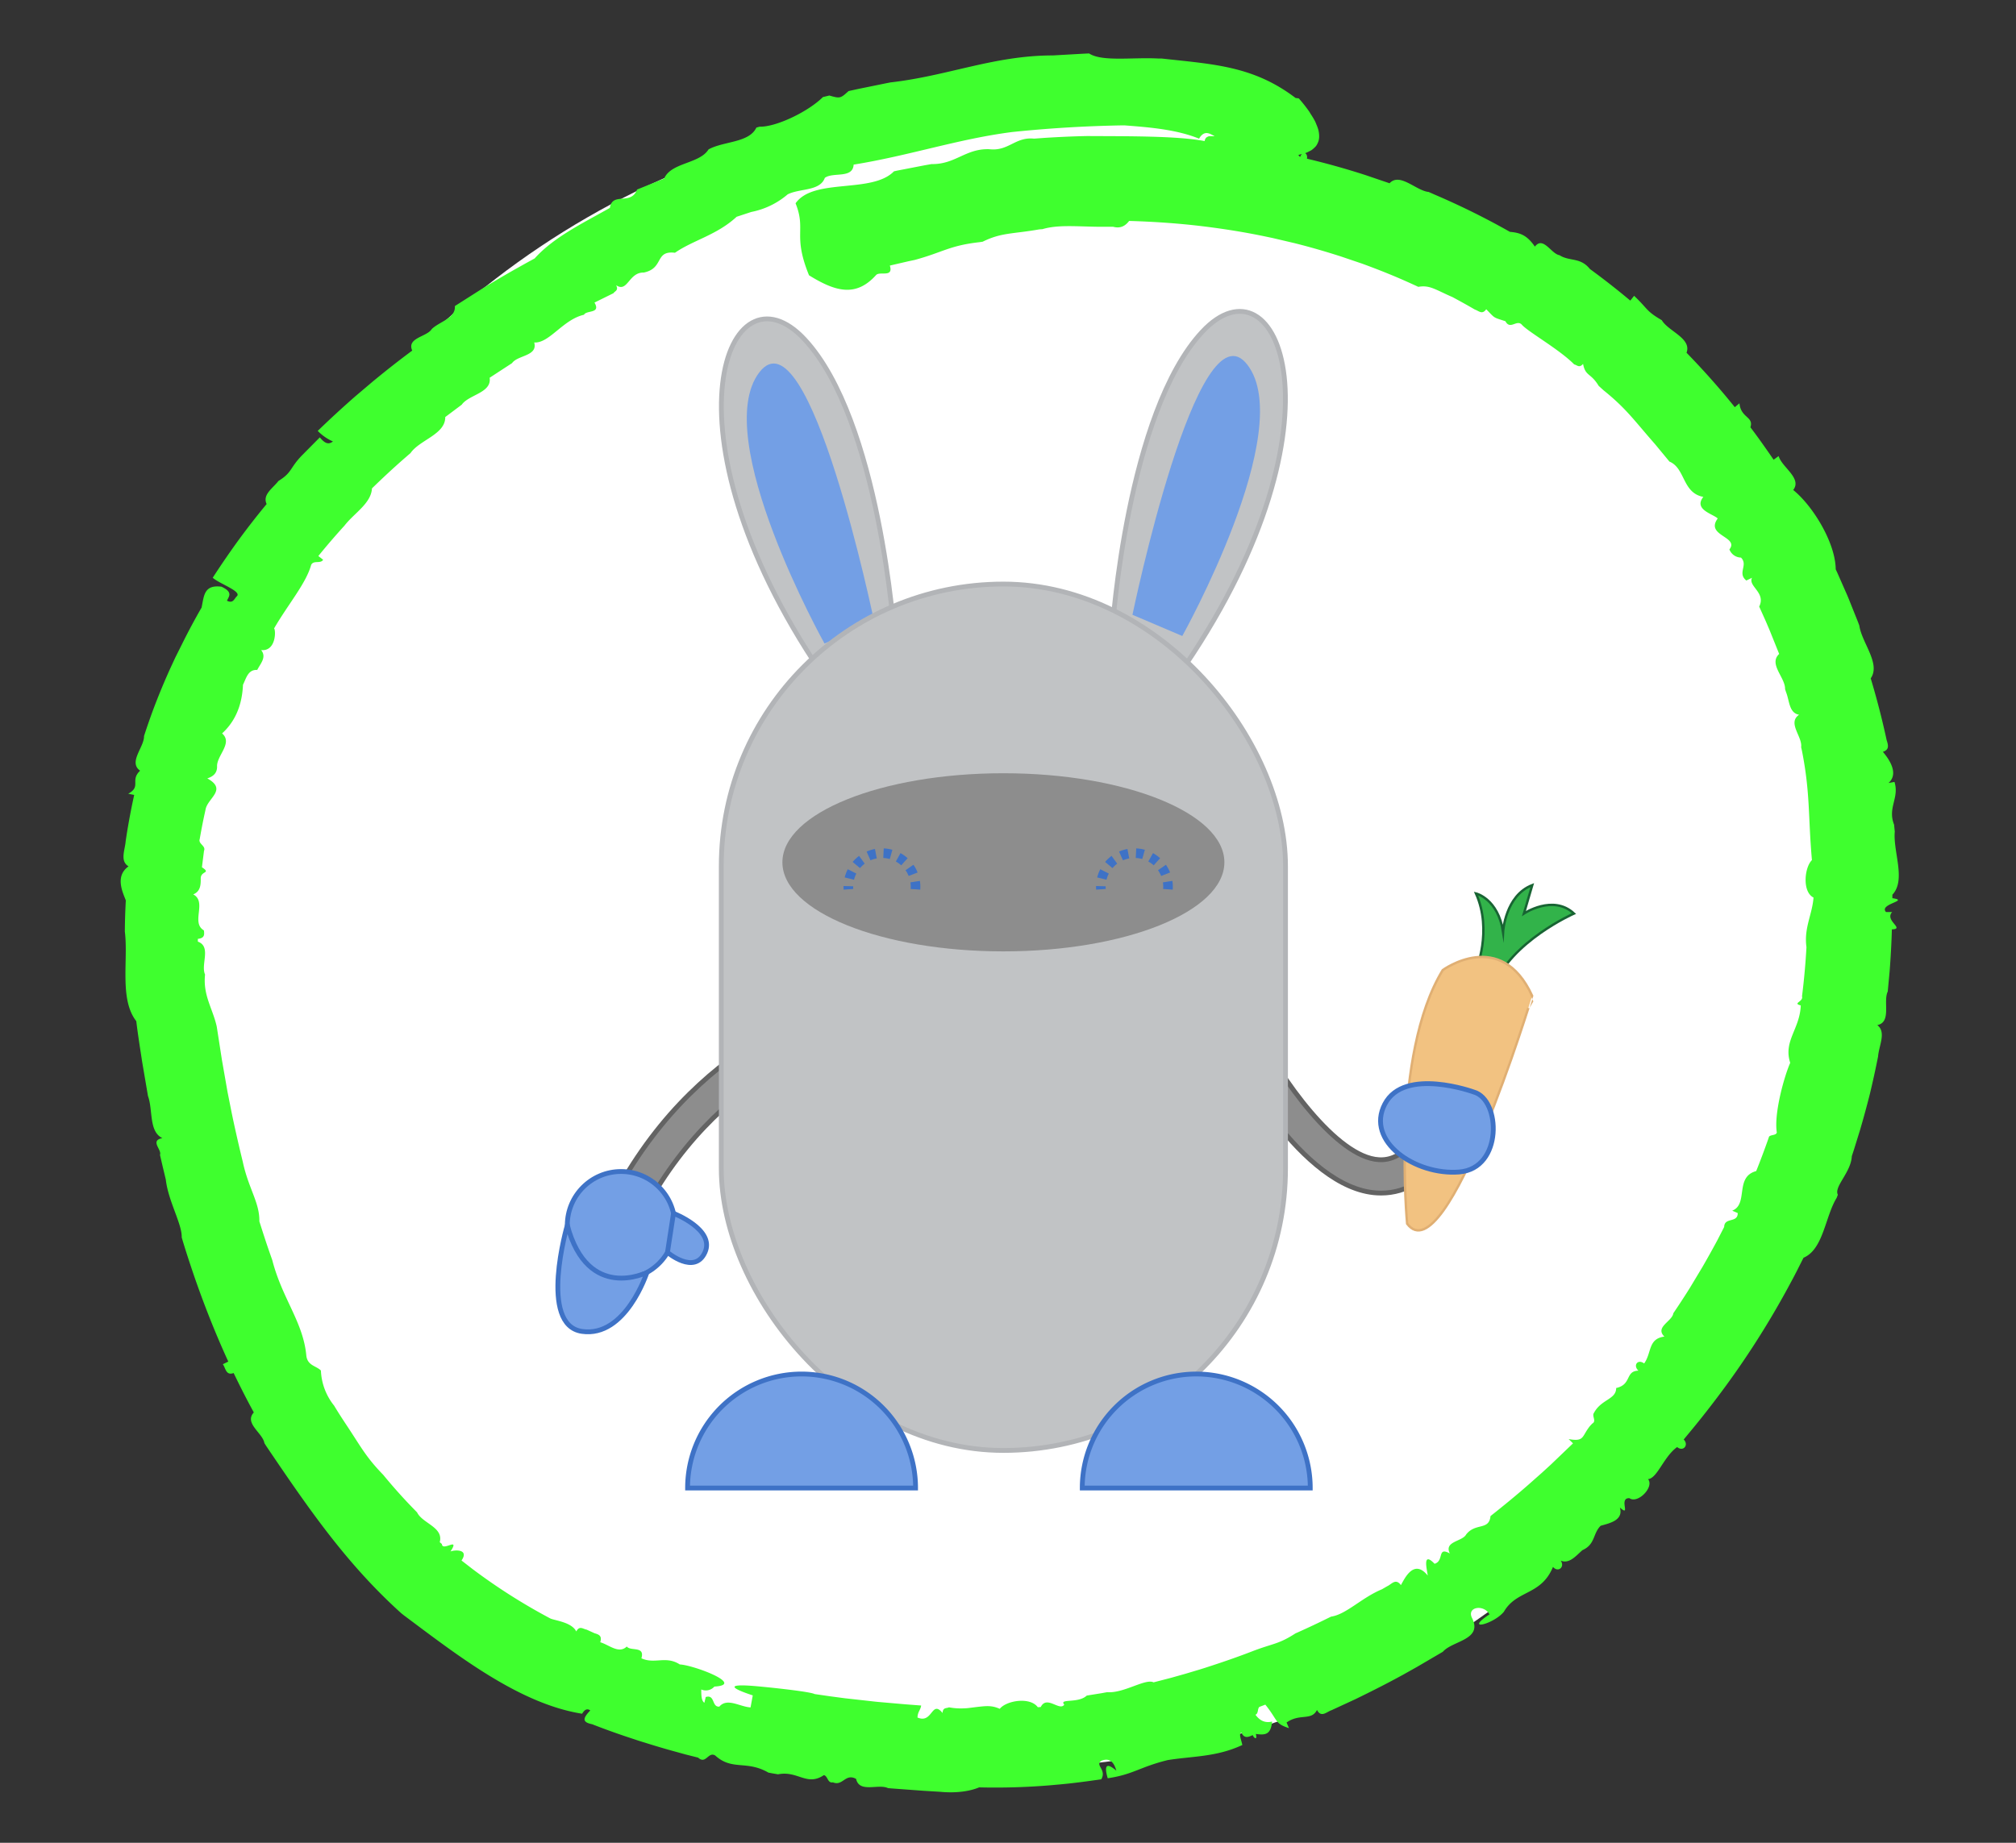 <svg id="Layer_1" data-name="Layer 1" xmlns="http://www.w3.org/2000/svg" viewBox="0 0 840 768"><rect x="0" y="0" width="840" height="768" fill="#333333" stroke="none"/><defs><style>.cls-1{fill:#fff;}.cls-2{fill:#c1c3c5;stroke:#b2b4b7;}.cls-2,.cls-4,.cls-5,.cls-6,.cls-7,.cls-9{stroke-miterlimit:10;}.cls-2,.cls-5,.cls-7{stroke-width:2px;}.cls-3,.cls-7{fill:#739fe5;}.cls-4{fill:#32b34a;stroke:#186433;}.cls-5,.cls-8{fill:#8d8d8d;}.cls-5{stroke:#636363;}.cls-6{fill:#f2c281;stroke:#e0af73;}.cls-7,.cls-9{stroke:#3e72c6;}.cls-9{fill:none;stroke-width:4px;stroke-dasharray:3.2;}.cls-10{fill:#3fff2e;fill-rule:evenodd;}</style></defs><title>Rapid prototyping</title><circle class="cls-1" cx="417.9" cy="390.57" r="346.37"/><path class="cls-2" d="M463.47,262.27s6.08-90.3,37.48-124,62,37-7.07,139Z"/><path class="cls-3" d="M471.86,256.22l20.76,8.84s47.93-85.86,27.16-113S471.86,256.22,471.86,256.22Z"/><path class="cls-2" d="M372.69,265.4s-6.08-90.3-37.48-124-62,37,7.07,139Z"/><path class="cls-3" d="M364.3,259.35l-20.76,8.84s-47.93-85.86-27.16-113S364.3,259.35,364.3,259.35Z"/><path class="cls-4" d="M615,404.28s6.95-16.29,0-31.91c0,0,9.12,2.14,11.29,15.95,0,0,.87-15.09,12.15-19.43l-3.47,11.84s12.15-8.13,20.84,0c0,0-26.34,11.6-33.58,30.7Z"/><path class="cls-5" d="M575.45,497.23c-.56,0-1.11,0-1.68-.05-31.42-1.78-59.85-55.86-63-62l12.39-6.31c10.48,20.52,33.69,53.45,51.39,54.45,6.31.4,11.89-3.41,17.24-11.51l11.6,7.67C595.59,491.26,586.2,497.23,575.45,497.23Z"/><path class="cls-6" d="M586.31,510s-6.8-70.31,14.83-105.69c0,0,24.24-17.8,37.26,10.74C638.4,415,602.81,532.11,586.31,510Z"/><path class="cls-7" d="M614.09,455.12s-28.91-10.56-37.06,5,12.75,29.79,31,28.32S625.34,458.26,614.09,455.12Z"/><path class="cls-5" d="M272.16,498l-12-7.08c38-64.28,96.8-74.91,99.28-75.33l2.34,13.71C361.26,429.43,306.78,439.53,272.16,498Z"/><circle class="cls-7" cx="258.78" cy="510.65" r="22.41"/><path class="cls-7" d="M280.62,505.67s17.45,6.73,13.11,16.28-15.62,0-15.62,0Z"/><path class="cls-7" d="M236.37,510.65s-12.1,41.57,6.13,44.23,27.06-24.58,27.06-24.58S245,542.76,236.37,510.65Z"/><rect class="cls-2" x="300.53" y="243.41" width="235.1" height="361.08" rx="117.55" ry="117.55"/><path class="cls-7" d="M334,572.64a47.51,47.51,0,0,0-47.51,47.51h95A47.51,47.51,0,0,0,334,572.64Z"/><path class="cls-7" d="M498.43,572.64a47.51,47.51,0,0,1,47.51,47.51h-95A47.51,47.51,0,0,1,498.43,572.64Z"/><ellipse class="cls-8" cx="418.08" cy="359.38" rx="92.08" ry="37.12"/><path class="cls-9" d="M381.44,370.62a14,14,0,1,0-27.92,0"/><path class="cls-9" d="M486.64,370.62a14,14,0,1,0-27.92,0"/><path class="cls-10" d="M788.49,374.33l0-1.45c5.8-6.1.23-17.94,1-26.28l-.29-2.91c-2.8-7.12,2.26-11.05.17-17.81l-2.5.45c4.46-3.92.22-10-2.34-13,2.83-.88,2.21-2.88,1.57-4.88q-2.64-12.25-6.21-24.31l-.43-1.42c4.28-6.13-3.77-14.91-4.74-22l-.52-1.4-3.89-9.72-.57-1.37-4.22-9.59-.64-1.37c-.1-11-9.43-26.36-17.71-33.06,3.79-4.91-4.76-9.47-6.07-14.13L739,191.6l-.85-1.25c-2.86-4.14-5.75-8.26-8.81-12.27,1.49-4.48-4-3.83-4.57-10l-1.94,1.62c-6.31-7.88-13.05-15.43-20.11-22.7,2.26-6-7.6-8.93-10.31-13.56-6.63-3.85-5.6-4.52-11.53-10.16l-1.59,2q-8.2-6.87-16.84-13.18c-4-5-8.49-3.06-12.66-5.75-3.4-.48-6.79-8.1-10.26-3.57-3.32-4.85-6.24-5.79-10.39-6.15a314.21,314.21,0,0,0-31.1-15.41L595.27,80c-5.19-.48-12-8.25-16.29-3.62L569.05,73c-8.08-2.62-16.27-4.91-24.5-6.87a2.5,2.5,0,0,0-.08-1.49,1.36,1.36,0,0,0-.67-.8h0a12.17,12.17,0,0,0,1.71-.78,7.42,7.42,0,0,0,.89-.45,7.85,7.85,0,0,0,1.12-.92,7,7,0,0,0,.81-.82,6.45,6.45,0,0,0,.65-1.11,6,6,0,0,0,.46-1.2,7.4,7.4,0,0,0,.2-1.29,9.09,9.09,0,0,0-.06-1.63,11.93,11.93,0,0,0-.25-1.45,15.84,15.84,0,0,0-.76-2.14c-.21-.52-.38-1-.66-1.56a32.66,32.66,0,0,0-1.74-2.9c-.32-.5-.56-1-.94-1.48A58.66,58.66,0,0,0,541.15,41l-1.32-.16C522.26,27.47,505.69,26.79,484,24.39h-1.37c-10.71-.58-23.45,1.43-28.85-2.12l-2.74.13-12.34.7c-24.54,0-43.61,8.51-67.69,11.25l-1.35.26-12.1,2.47-4,.88c-3.38,3.08-3.54,3.14-8,1.85l-2.67.64C336.75,46.55,323.33,53,316.47,52.8l-1.32.38c-3,6.39-13.64,5.61-19.92,9.08-3.78,6.1-15.56,5.36-18.52,12.17L265.44,79c-2.55,6.83-10.29.79-11.33,7.65C243,92.93,230.7,98.84,222.78,107.7l-3.51,1.92-4.66,2.61c-4.65,2.62-9.25,5.35-13.81,8.15l-11.28,7.18c.41,5.05-6.27,6.39-9.6,9.55-2,3.31-10.54,3.62-8.16,9q-8.5,6.31-16.67,13.09l-7.08,6q-8,7-15.62,14.38a20.3,20.3,0,0,0,6.34,4.41c-1.33.91-2.74,1.63-5.47-1.71l-7.44,7.51c-5.23,5.42-4,7.07-9.82,10.68-2.29,3-6.75,5.68-4.9,9.59q-5.86,7.08-11.3,14.48-5.83,8-11.16,16.24c2.75,2.5,12,5.58,10.12,7.65-1.16,1-1.52,3.25-4.19,1.93.82-1.84,2.63-3.57-2.31-5.85-7.38-.93-7.23,3.93-8.27,8.71q-4.23,7.33-8,14.93L73.06,274l-2.19,4.73q-3.77,8.34-7,16.92c-1.36,3.68-2.66,7.39-3.86,11.13.13,4.58-6.67,10.86-1.63,14.42-4.33,4.1.65,6.52-4.95,9.6l2.48.5q-1.82,8.25-3.15,16.63l-.39,2.58c-.27,3.72-2.5,8.34,1.19,10.56-5.9,4.17-2.24,11.15-1.14,14.2-.23,4.31-.38,8.63-.4,13,1.49,11.93-2.38,28.16,4.76,37.31.66,5.48,1.59,11.28,2.46,17l2.42,14.22c2.12,5.68.27,14.83,6,17.52-5.38,1.05-.11,4.83-1,7l1.19,5.13,1.23,5.13c1,9,6.84,18.6,6.63,24.12,1.62,5.49,3.41,10.9,5.25,16.3,4.16,12,8.85,23.88,14.16,35.45l-2.27,1.11c1.2,1.62,1.24,4.85,4.5,3.67,2.67,5.53,5.43,11,8.41,16.42-4.14,4.53,3.7,8.53,4.41,12.8l.7,1.12c18.49,27.38,33.83,49.45,56.27,69.73l1.06.85c22.17,16.54,48.09,36.92,74.35,41.07,1-1.72,2.1-2.32,3.4-1.36-3.37,3.45-3.2,4.93.76,5.73,5.92,2.32,11.92,4.44,18,6.41l1.29.43,1.3.41,1.3.4c4.34,1.36,8.68,2.67,13.07,3.85l3.93,1.09,5.28,1.33c3.28,3,4.19-2.65,7.13-.88,7.09,6.44,13,1.85,22.15,7.12l1.33.26,2.69.46c8.26-1.64,12,5.14,19.09.34,1.7.35,1.52,3.47,3.77,3,4.14,1.74,5.2-3.94,9.67-1.42,1.36,6,9.31,1.91,13.29,3.83l1.34.12,13.54,1,6.77.41c7.44.73,13.09-.46,16.32-1.84a276.94,276.94,0,0,0,30.36-.93l1.36-.13,1.38-.12c6-.53,11.87-1.33,17.79-2.18,2.37-4.08-2.74-5.81,0-7.7,2.91-1.18,5.1-.21,6.28,4.1-1.56-1.3-6-5-3.59,3.16,10.66-1.57,13.39-4.72,25-7.57,10.35-1.67,20.31-1.24,31.08-6.29-.37-2-1.63-4.72-.4-5.21,1.2,2.7,3,1.89,4.74,1.08.48,1.3,2.05,2.31,1.29-.47,3.83.51,6.24.44,6.78-5.16-2.49.59-4.88,0-6.93-2.86,1.28-.43.77-2.44,1.62-3.25l2.49-.95c5.36,6.65,3.83,7.86,9.85,9.79l-1-2.34c5.51-3.91,10.33-.59,12.67-5.22,1.79,3.35,4,.78,6.09.08l10-4.62c5.79-2.83,11.55-5.7,17.22-8.77l2.43-1.31,6-3.37,10.72-6.28c3.94-4.58,16.5-4.9,12.28-13.81-2.71-4.9,4.78-6.14,7.14-1.77-10.89,7.16,1.61,4.24,6-1.09,5.31-9.19,15.51-6.67,20.46-18.69,2.14,2.51,5.08,0,3.21-2.62,3.62,1.48,6.28-1.95,9.07-4.37,5.4-2.38,4.31-7,7.59-10.16,3.42-1,9.64-2.17,8-7.6,4.88,4.34-.77-4.12,4-3.89,3.43,2.49,10.44-4.66,7.73-7.95,3.85-.28,6.56-9.4,12.13-13.36,2.55,2.11,5-.89,2.73-3.15l1.78-2.15q6.24-7.47,12.12-15.28a362.21,362.21,0,0,0,29.55-45.84l1.33-2.48c1.82-3.29,3.44-6.66,5.15-10,8.28-3.48,9-17.16,13.79-24.92l.51-1.33c-1.72-3.4,5.5-9.29,5.82-16.09l.89-2.71,2.54-8.19c1.43-4.86,2.94-10.43,4.09-15,1.29-5.38,2.39-10.42,3.42-15.62.31-4.48,3.54-10.18-.33-13.09,6.06-1.23,2.32-9.8,4.36-14l.8-8.61c.44-5.75.76-11.52.92-17.29,5.63-.19-3.18-3.65.11-7.22l-2.55,0C782.66,376.66,796,375.38,788.49,374.33Zm-246-310.14a3,3,0,0,0-.8,1.27,8.22,8.22,0,0,0-.77-.88c.31,0,.56-.16.86-.22Zm-249,645.47c-1.28-.87-1.29-3.22-1.3-5.55a4.75,4.75,0,0,0,5.47-1.21c13.07-.74-8.58-8.94-14.41-9.22-5.85-3.77-10.4,0-16-2.56,1.58-5.31-4.54-2.81-6.09-4.92-3.31,3.25-7.39-.72-11.06-1.77.9-2.82-.76-3.26-2.4-3.77l-3.3-1.5c-1.45-.21-2.92-1.83-4.29.78-1.91-3.92-9-4.55-10.82-5.43A243.91,243.91,0,0,1,197,654l-4.7-3.64c3.35-4.92-3.09-4.43-4.59-3.76,4.14-6.39-3.42.23-3.58-3.1l-.9-.77c1.67-6.26-7.21-7.8-9.43-12.4l-.81-.84-.82-.84c-4.08-4.19-8-8.58-11.74-13.08l-.74-.9c-7.28-7.5-9.17-11.51-15.37-20.83-1.74-2.63-3.47-5.28-5.09-8a25,25,0,0,1-5.52-14.66c-2-2-5.55-2-6.07-6.16-1.26-14-10.05-23.74-14.19-39.84l-.8-2.29c-1.62-4.57-3.11-9.22-4.58-13.87.16-7.82-4.55-13.69-6.91-24.84q-2.2-9-4.15-18.11l-.5-2.42-1.7-8.55-2.35-13.42-2.15-13.85c-1.69-7.57-5.8-13-4.87-21.68-1.89-4.2,2.75-11.61-3-13.72v-1.15c2.95-.29,2.71-1.9,2.52-3.53-5.55-3.22,1.42-11.87-4.44-15,3-1.24,3.16-3.91,3.12-6.75.09-3.14,4.44-1.92.5-4.56L85,354.6c.91-2.07-2.48-2.88-1.79-4.88.66-3.79,1.38-7.56,2.22-11.31l.24-1.12c.88-4.7,9.17-8.23.7-12.88,2.39-.78,4.08-2.12,4.08-4.88-.29-4.58,6.75-9.81,2.09-13.87,7.25-6.61,8.46-15.09,8.71-20.29,1.37-2.76,2.1-6.39,5.93-6.16,1.4-2.74,4-5.34,1.63-8.28,6.32.64,6.17-8.5,5.38-9,5.78-10,13.33-18.76,15.45-26.48,1-2.12,3.93-.34,5-2.17l-2-1.55q5.25-6.47,10.88-12.65c4-5.21,11.11-9.23,11.47-15.54,4.33-4.22,8.76-8.35,13.32-12.34l2.75-2.39c3.84-5.53,14.55-7.76,14.46-15l6.87-5.15c3-4.25,12.55-4.89,11.63-11.23l9.33-6.09c2.32-3.37,10.83-2.86,9.24-8.61,6.25.46,12-9.59,20.74-11.55,1-2,7.14-.36,4.37-5.08l7.9-3.9c.62-.94,2.22-1.12,1.13-3.33,4.83,3.24,5.21-5.45,11.51-5.28,8.56-1.77,4.43-9.28,13-8.25,7.46-5.21,17.48-7.38,25.69-15l6.09-2A33.09,33.09,0,0,0,328.2,81c5-2.55,13.46-1.24,15.48-6.87,3.41-2.55,11.64.46,12-5.52,23.5-3.8,43.62-10.73,66.25-13.61l1.3-.13q22-2.22,44.1-2.61l1.3,0c10.77.82,21.64,1.75,31,5.53a5.11,5.11,0,0,1,1.33-1.68,3.09,3.09,0,0,1,.37-.26,2.74,2.74,0,0,1,1.29-.4l.15,0a4.48,4.48,0,0,1,1.55.39l.33.15a14.79,14.79,0,0,1,1.44.8h0c-.69,0-1.42-.07-2.09,0l-.22,0a2.19,2.19,0,0,0-.86.36c-.1.07-.22.09-.31.18a2.59,2.59,0,0,0-.67,1.47c-11.35-2.22-32.95-2-48.95-2.1-5.92.11-11.82.39-17.72.76l-4.41.32c-7.9-.82-10.61,5.37-18.7,4.4-9.85-.31-14.09,6.38-24,6.2l-2.85.5L373.9,71.09l-1.41.31c-9.2,9.43-33.5,2.62-41,13.33,4.51,11.3-1.28,13.11,5.6,30,10.94,6.78,19.49,9.25,27.9-.05,1.51-1.82,7.39,1.23,5.78-4l7.77-1.8,2.6-.55c11.74-3.19,14.47-6,27-7.4l1.32-.2c7.82-3.87,12.41-3.16,23.56-5.13l1.35-.1c6.24-1.86,13.54-1.14,22.72-1h6.68c3.11.84,5.12-.35,6.7-2.42,9.86.28,19.71.94,29.48,2.08l1.33.16c8.89,1.09,17.72,2.5,26.46,4.35l2.62.55,9.12,2.14,1.3.33q8.41,2.16,16.69,4.8l1.26.4,8.85,3c3.76,1.38,7.5,2.8,11.19,4.32,4.12,1.67,8.16,3.47,12.19,5.34,4.8-.88,7.31,1.29,14.23,4.26,3.15,1.69,6.28,3.42,9.36,5.22,1.55.46,3,2.3,4.71-.15,3.9,4,2.76,3.27,8,5,2.06,3.87,4.84-1.11,7,1.62,3,3.12,15.6,10.22,21.66,16.38,1.18.22,2.09,1.66,3.69-.22,1,5.26,3.18,3.64,6.51,9.16l2,1.82c9.58,7.71,12.73,12.52,21.48,22.47l6,7.26c6.7,2.79,5.28,13.05,14.12,14.72-4.21,5.31,4.17,7.14,6,9-5.36,7.26,9.08,7.52,4.87,12.89a5.28,5.28,0,0,0,4.82,3.4c3.14,3.15-1.67,6.41,2.23,9.56L730,240.8c-1.74,3.56,5.93,6.14,3,12l2.74,6.1,1.58,3.7,4,9.94c-4.54,4.24,2.62,9.84,2.46,14.68l.41,1.25c1.44,3.55,1.19,8.67,5.43,9.41-5,3.42,1.49,9.16.85,13.53l.3,1.27c3.57,18,2.57,27.45,4.2,45.78-3.11,3-4.13,13.23.66,15.6-.52,7.11-4.05,12.63-2.94,20.69q-.57,10.27-1.85,20.46c.7,2.31-4.18,2.84-.52,3.82-.4,9.94-7.34,14.79-4.4,23.92-2.35,5.24-6.87,21-5.58,29.07-.4,1.23-2.44.83-3.23,1.67l-.41,1.21c-1.57,4.42-3.2,8.82-4.95,13.16-9.11,2.45-3.1,13.8-10,16.5l2.31,1c0,4.29-5.54,1.58-5.66,5.79l-2.89,5.63q-3,5.58-6.17,11.06l-5.21,8.67q-3.36,5.37-6.91,10.6c-.43,3.37-7.83,5.77-3.72,9.73-6.89.89-5.24,6.74-8.44,11.2-2.66-2-4.76.81-2.38,3-5.61.13-2.7,5.8-9.28,7.23,0,4.83-6.23,4.64-9.26,10.38-1,1.27,1.22,3.44-.73,4.46l-.87.93c-3.62,4.44-2.21,6.7-8.95,5.52l1.83,1.77-9.19,8.81-3.76,3.44-5.72,5.06c-5.11,4.47-10.37,8.78-15.71,13-.58,6.11-6.23,2.67-10.14,7.66-1.57,3-9.37,2.81-6.8,7.93-5.43-3-2.25,3.12-6.37,4.29-5.45-5.69-2.92,3.3-2.86,4.89-5.74-7.06-9.53,1.09-11.16,4-2.22-3-3.86-.36-5.72.47l-2.19,1.27c-8.53,3.55-14.86,10.47-21.17,11.39l-1.13.55q-6.22,3.08-12.55,5.92l-1.16.51c-7,4.53-9.08,4.1-17.43,7.25l-1.17.45c-6.25,2.41-12.57,4.56-18.92,6.61l-2.38.75-6,1.79-6,1.69-7.23,1.87c-3.47-1.69-12.42,4.66-19.36,4.1l-2.42.44-4.86.78-1.21.2c-3.55,3.4-11.72,1.08-9.37,3.77-1.93,2.9-7.28-4.06-9.8,1l-1.22.08c-3.24-4.42-13.1-2.79-15.86.67-3.38-1.53-5.76-1.18-9.51-.77l-2.71.34a20.85,20.85,0,0,1-2.54.23,26.81,26.81,0,0,1-6.4-.42c-1,.51-2.54-.09-2.66,2.37-4.64-5.69-4.09,4.64-10.45,1.88.12-2.53,1.19-2.92,1.53-5l-6.41-.49-11.49-1-1.28-.13L352,707.77l-6.31-.84-6.27-.91c-1.53-.86-14.52-2.38-23.77-3.23s-15-.52-2,3.79l-.92,5c-4.41-.22-9.73-4.14-13-.33-3.25.29-1.71-5.16-5.67-4Z"/></svg>